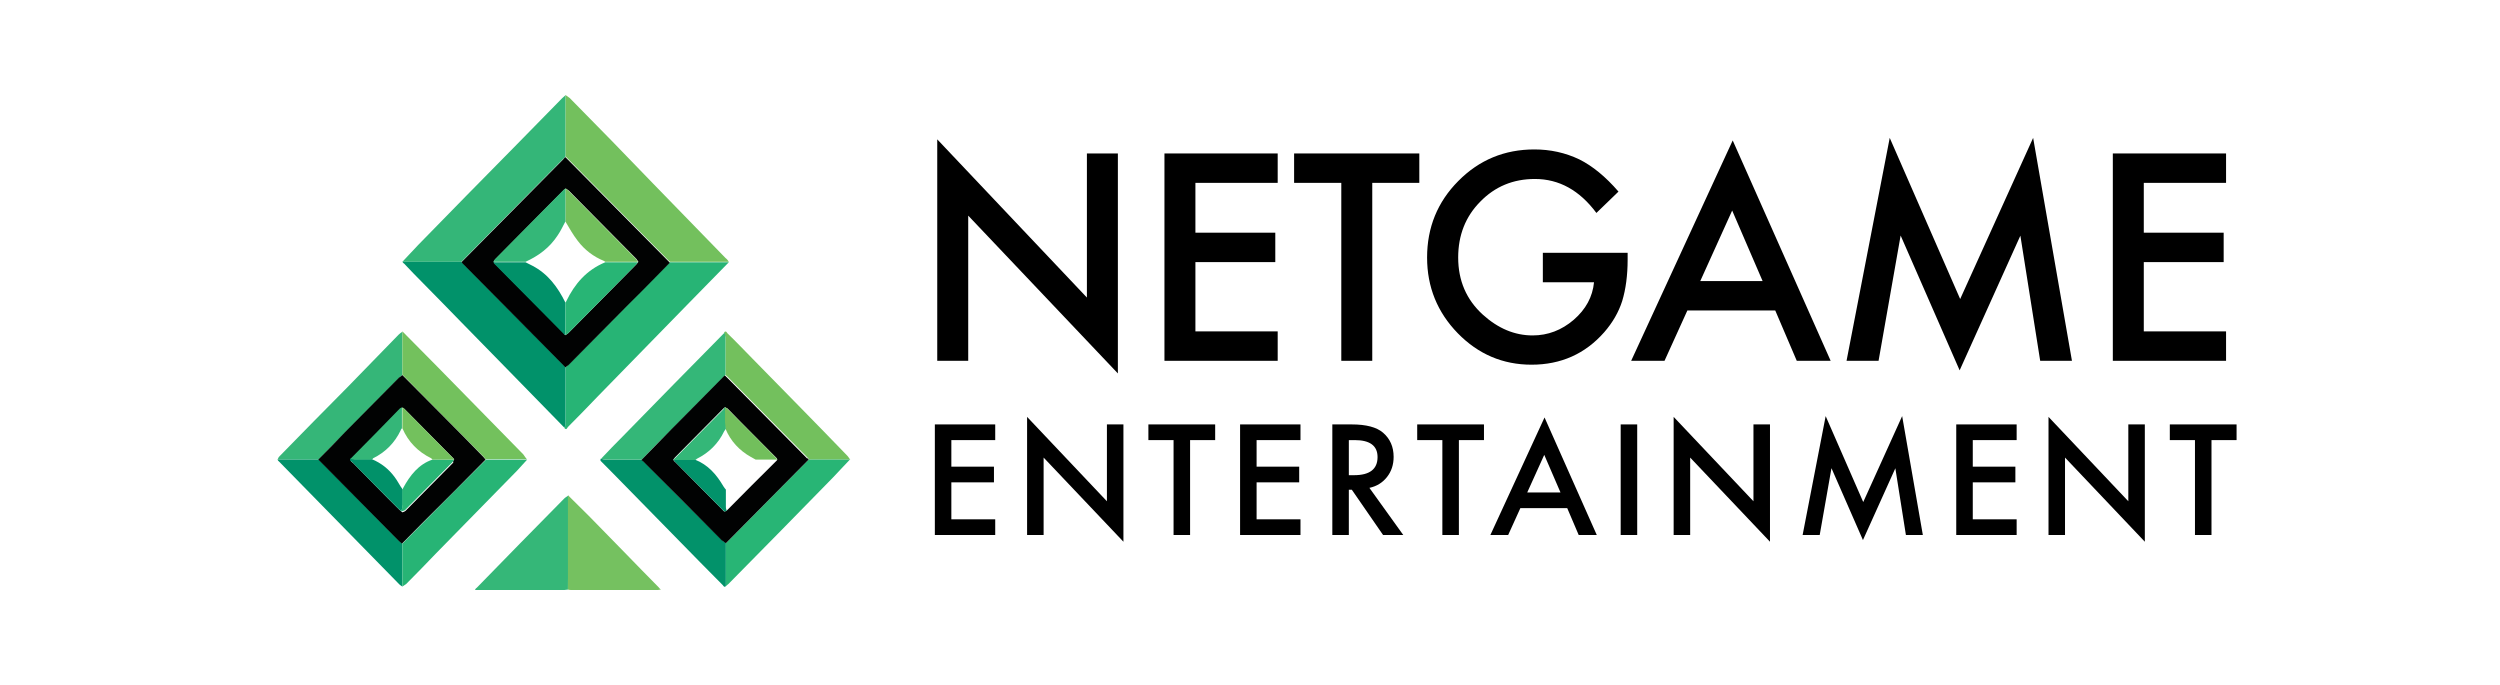 <svg width="146" height="40" viewBox="0 0 146 40" fill="none" xmlns="http://www.w3.org/2000/svg">
<path d="M42.54 15.34C41.771 16.117 41.003 16.918 40.234 17.695C38.449 19.524 36.688 21.328 34.903 23.156C34.333 23.758 33.738 24.359 33.168 24.935C33.118 24.985 33.093 25.136 32.969 25.01C32.994 24.91 33.019 24.835 33.019 24.735C33.019 23.632 33.019 22.53 33.019 21.453C33.069 21.403 33.143 21.353 33.192 21.302C34.383 20.1 35.598 18.872 36.788 17.67C37.556 16.893 38.35 16.091 39.118 15.315C39.49 15.315 39.862 15.315 40.234 15.315C41.003 15.315 41.771 15.315 42.565 15.315C42.565 15.29 42.565 15.315 42.54 15.34Z" fill="#27B475"/>
<path d="M42.565 15.29C41.796 15.29 41.028 15.29 40.234 15.29C39.862 15.29 39.49 15.29 39.118 15.29C39.094 15.265 39.094 15.24 39.069 15.24C37.11 13.261 35.151 11.282 33.168 9.278C33.118 9.227 33.069 9.177 33.019 9.127C33.019 7.925 33.019 6.747 33.019 5.545C33.093 5.595 33.192 5.67 33.267 5.72C34.903 7.374 36.515 9.027 38.127 10.706C39.54 12.159 40.953 13.612 42.367 15.065C42.466 15.14 42.515 15.215 42.565 15.29Z" fill="#73C05D"/>
<path d="M33.019 5.569C33.019 6.772 33.019 7.949 33.019 9.152C32.969 9.202 32.944 9.252 32.895 9.277C30.911 11.281 28.928 13.286 26.944 15.29C25.803 15.29 24.663 15.29 23.498 15.29C23.795 14.964 24.117 14.639 24.415 14.313C26.299 12.384 28.184 10.455 30.093 8.526C31.01 7.599 31.903 6.672 32.82 5.745C32.895 5.67 32.969 5.619 33.019 5.569Z" fill="#34B678"/>
<path d="M23.498 15.29C24.638 15.29 25.779 15.29 26.944 15.29C26.969 15.315 26.969 15.34 26.994 15.34C29.002 17.37 31.01 19.399 33.019 21.428C33.019 22.531 33.019 23.633 33.019 24.71C33.019 24.81 32.994 24.886 32.969 24.986C31.705 23.683 30.415 22.38 29.151 21.078C27.663 19.574 26.2 18.046 24.712 16.543C24.341 16.167 23.969 15.791 23.597 15.39C23.572 15.39 23.547 15.34 23.498 15.29Z" fill="#01926A"/>
<path d="M16.208 26.84C16.233 26.79 16.258 26.739 16.282 26.689C17.621 25.311 18.96 23.959 20.299 22.606C21.291 21.578 22.283 20.576 23.274 19.549C23.349 19.474 23.423 19.424 23.498 19.374C23.498 20.226 23.498 21.052 23.498 21.904C23.448 21.954 23.374 22.004 23.324 22.054C22.283 23.107 21.217 24.184 20.175 25.236C19.654 25.762 19.134 26.288 18.613 26.84C17.82 26.84 17.001 26.84 16.208 26.84Z" fill="#35B678"/>
<path d="M42.292 19.399C42.416 19.299 42.441 19.424 42.49 19.474C42.986 19.95 43.457 20.451 43.953 20.953C45.788 22.831 47.648 24.71 49.482 26.614C49.557 26.689 49.582 26.765 49.656 26.84C48.863 26.84 48.044 26.84 47.251 26.84C47.226 26.815 47.201 26.765 47.176 26.74C45.614 25.161 44.052 23.583 42.49 22.005C42.465 21.98 42.416 21.93 42.366 21.904C42.366 21.178 42.366 20.426 42.366 19.7C42.342 19.6 42.317 19.499 42.292 19.399Z" fill="#73C05D"/>
<path d="M42.391 34.23C42.292 34.33 42.243 34.205 42.218 34.18C41.772 33.729 41.35 33.303 40.904 32.852C39.218 31.123 37.507 29.395 35.821 27.666C35.573 27.416 35.325 27.165 35.077 26.915C35.052 26.89 35.077 26.839 35.077 26.789C35.176 26.814 35.275 26.839 35.374 26.839C36.069 26.839 36.763 26.839 37.457 26.839C37.532 26.89 37.581 26.965 37.656 27.015C39.143 28.518 40.631 30.021 42.144 31.524C42.218 31.599 42.317 31.65 42.391 31.7C42.391 32.551 42.391 33.403 42.391 34.23Z" fill="#02926A"/>
<path d="M33.168 34.431C33.093 34.431 33.019 34.456 32.969 34.456C31.259 34.456 29.548 34.456 27.837 34.456C27.812 34.456 27.787 34.456 27.738 34.456C27.763 34.406 27.787 34.355 27.837 34.33C29.548 32.577 31.234 30.848 32.945 29.119C33.019 29.044 33.118 28.994 33.193 28.944C33.193 30.773 33.168 32.602 33.168 34.431Z" fill="#35B778"/>
<path d="M16.208 26.84C17.001 26.84 17.82 26.84 18.613 26.84C20.175 28.418 21.762 30.021 23.324 31.6C23.374 31.65 23.448 31.7 23.498 31.75C23.498 32.577 23.498 33.429 23.498 34.255C23.423 34.205 23.374 34.18 23.324 34.13C20.969 31.725 18.638 29.345 16.282 26.94C16.233 26.915 16.233 26.865 16.208 26.84Z" fill="#01926A"/>
<path d="M23.498 34.255C23.498 33.429 23.498 32.577 23.498 31.75C23.894 31.349 24.266 30.973 24.663 30.573C25.903 29.32 27.142 28.067 28.382 26.84C29.176 26.84 29.994 26.84 30.787 26.84C30.589 27.04 30.415 27.265 30.217 27.466C28.63 29.094 27.043 30.698 25.456 32.326C24.886 32.928 24.291 33.529 23.721 34.105C23.646 34.155 23.572 34.205 23.498 34.255Z" fill="#27B475"/>
<path d="M33.167 34.431C33.167 32.602 33.167 30.748 33.167 28.919C33.564 29.32 33.986 29.721 34.382 30.122C35.746 31.5 37.085 32.903 38.449 34.281C38.498 34.331 38.523 34.381 38.598 34.431C38.523 34.431 38.474 34.456 38.424 34.456C36.738 34.456 35.052 34.456 33.366 34.456C33.316 34.456 33.242 34.456 33.167 34.431Z" fill="#75C160"/>
<path d="M30.762 26.815C29.969 26.815 29.151 26.815 28.357 26.815C28.308 26.765 28.283 26.715 28.233 26.665C26.646 25.061 25.06 23.483 23.498 21.88C23.498 21.028 23.498 20.201 23.498 19.349C24.192 20.051 24.886 20.752 25.555 21.429C27.217 23.132 28.903 24.836 30.564 26.539C30.638 26.665 30.713 26.74 30.762 26.815Z" fill="#73C15D"/>
<path d="M37.482 26.84C36.788 26.84 36.093 26.84 35.399 26.84C35.3 26.84 35.201 26.815 35.102 26.79C35.523 26.339 35.969 25.888 36.391 25.462C38.35 23.458 40.333 21.428 42.317 19.424C42.342 19.524 42.366 19.599 42.366 19.7C42.366 20.426 42.366 21.178 42.366 21.904C41.325 22.956 40.284 23.984 39.267 25.036C38.647 25.637 38.052 26.238 37.482 26.84Z" fill="#34B778"/>
<path d="M42.392 34.23C42.392 33.404 42.392 32.552 42.392 31.725C44.003 30.096 45.615 28.468 47.227 26.84C48.02 26.84 48.838 26.84 49.632 26.84C49.309 27.19 48.987 27.516 48.665 27.867C46.632 29.946 44.598 32.026 42.54 34.105C42.516 34.13 42.441 34.18 42.392 34.23Z" fill="#28B575"/>
<path d="M42.54 15.34C42.54 15.315 42.54 15.29 42.54 15.29C42.566 15.29 42.566 15.315 42.54 15.34Z" fill="#73C05D"/>
<path d="M33.019 21.453C31.011 19.424 29.002 17.395 26.994 15.366C26.969 15.341 26.969 15.316 26.944 15.316C28.928 13.311 30.911 11.307 32.895 9.303C32.945 9.253 32.969 9.203 33.019 9.177C33.069 9.228 33.118 9.278 33.168 9.328C35.127 11.307 37.085 13.286 39.069 15.29C39.094 15.316 39.094 15.341 39.119 15.341C38.35 16.117 37.581 16.919 36.788 17.696C35.598 18.898 34.383 20.126 33.193 21.328C33.143 21.353 33.093 21.404 33.019 21.453ZM33.019 19.574C33.069 19.524 33.143 19.499 33.193 19.449C34.507 18.122 35.846 16.769 37.16 15.441C37.209 15.391 37.234 15.341 37.284 15.29C37.234 15.24 37.209 15.165 37.16 15.115C35.846 13.787 34.532 12.459 33.217 11.132C33.168 11.082 33.093 11.056 33.044 11.006C33.019 11.031 32.969 11.056 32.945 11.082C31.606 12.434 30.267 13.787 28.928 15.14C28.878 15.19 28.854 15.24 28.829 15.29C28.854 15.341 28.878 15.366 28.928 15.416C30.267 16.769 31.606 18.122 32.945 19.474C32.945 19.524 32.994 19.549 33.019 19.574Z" fill="#010202"/>
<path d="M23.498 21.904C25.085 23.508 26.672 25.086 28.233 26.689C28.283 26.739 28.308 26.789 28.358 26.84C27.118 28.092 25.878 29.345 24.638 30.572C24.242 30.973 23.87 31.349 23.473 31.75C23.423 31.7 23.349 31.65 23.299 31.6C21.737 30.021 20.15 28.418 18.588 26.84C19.109 26.314 19.63 25.787 20.15 25.236C21.192 24.184 22.258 23.107 23.299 22.054C23.374 22.004 23.448 21.954 23.498 21.904ZM26.523 26.84C26.498 26.814 26.498 26.764 26.473 26.764C25.531 25.812 24.564 24.835 23.622 23.883C23.597 23.858 23.547 23.833 23.523 23.808C23.473 23.833 23.423 23.833 23.398 23.883C22.432 24.86 21.465 25.837 20.522 26.814C20.423 26.94 20.572 26.99 20.622 27.04C21.514 27.942 22.407 28.869 23.324 29.771C23.374 29.821 23.448 29.871 23.498 29.921C23.572 29.896 23.646 29.871 23.696 29.821C24.614 28.894 25.531 27.967 26.473 27.015C26.448 26.94 26.473 26.89 26.523 26.84Z" fill="#010202"/>
<path d="M47.226 26.84C45.614 28.468 44.003 30.097 42.391 31.725C42.317 31.675 42.218 31.6 42.143 31.55C40.656 30.047 39.168 28.544 37.656 27.041C37.606 26.99 37.532 26.915 37.457 26.865C38.052 26.264 38.622 25.663 39.218 25.061C40.259 24.009 41.275 22.982 42.317 21.93C42.366 21.955 42.391 21.98 42.441 22.03C44.003 23.608 45.565 25.186 47.127 26.765C47.177 26.765 47.201 26.79 47.226 26.84ZM42.342 23.784C42.317 23.809 42.267 23.834 42.242 23.859C41.3 24.811 40.358 25.763 39.416 26.715C39.391 26.74 39.366 26.79 39.317 26.84C39.342 26.89 39.366 26.94 39.416 26.965C40.333 27.892 41.275 28.844 42.193 29.771C42.242 29.821 42.267 29.871 42.317 29.871C42.342 29.871 42.391 29.846 42.441 29.821C43.408 28.844 44.375 27.867 45.367 26.89C45.391 26.865 45.391 26.84 45.391 26.815C45.367 26.79 45.367 26.74 45.342 26.74C44.4 25.788 43.433 24.836 42.49 23.859C42.441 23.834 42.391 23.809 42.342 23.784Z" fill="#010202"/>
<path d="M33.019 11.006C33.093 11.056 33.143 11.081 33.192 11.131C34.507 12.459 35.821 13.787 37.135 15.114C37.184 15.165 37.209 15.24 37.259 15.29C36.614 15.29 35.994 15.29 35.35 15.29C35.325 15.265 35.3 15.265 35.275 15.24C34.655 14.989 34.135 14.588 33.738 14.062C33.465 13.712 33.242 13.311 33.019 12.935C33.019 12.309 33.019 11.657 33.019 11.006Z" fill="#72BF5C"/>
<path d="M33.019 19.574C32.994 19.549 32.945 19.524 32.92 19.499C31.581 18.146 30.242 16.793 28.903 15.44C28.878 15.415 28.829 15.365 28.804 15.315C29.424 15.315 30.068 15.315 30.688 15.315C30.812 15.39 30.961 15.44 31.085 15.515C32.002 15.991 32.573 16.768 33.019 17.67C33.019 18.296 33.019 18.923 33.019 19.574Z" fill="#019169"/>
<path d="M30.688 15.29C30.068 15.29 29.424 15.29 28.804 15.29C28.829 15.24 28.878 15.19 28.903 15.14C30.242 13.787 31.581 12.434 32.92 11.081C32.945 11.056 32.994 11.031 33.019 11.006C33.019 11.657 33.019 12.284 33.019 12.935C32.87 13.211 32.746 13.486 32.573 13.737C32.102 14.463 31.457 14.939 30.688 15.29Z" fill="#34B778"/>
<path d="M33.019 19.574C33.019 18.948 33.019 18.296 33.019 17.67C33.044 17.645 33.069 17.62 33.069 17.595C33.564 16.568 34.259 15.766 35.35 15.315C35.994 15.315 36.614 15.315 37.259 15.315C37.209 15.365 37.184 15.415 37.135 15.465C35.821 16.793 34.482 18.146 33.168 19.474C33.143 19.499 33.093 19.524 33.019 19.574Z" fill="#28B575"/>
<path d="M23.448 29.871C23.398 29.821 23.324 29.771 23.275 29.721C22.382 28.819 21.465 27.917 20.572 26.99C20.522 26.94 20.374 26.915 20.473 26.765C20.547 26.79 20.622 26.815 20.721 26.815C21.043 26.815 21.39 26.815 21.713 26.815C22.258 27.04 22.704 27.391 23.052 27.867C23.225 28.092 23.349 28.368 23.523 28.593C23.523 28.894 23.523 29.17 23.523 29.47C23.498 29.621 23.473 29.746 23.448 29.871Z" fill="#019169"/>
<path d="M21.712 26.839C21.39 26.839 21.043 26.839 20.721 26.839C20.646 26.839 20.572 26.814 20.473 26.789C21.44 25.812 22.407 24.835 23.349 23.858C23.374 23.833 23.448 23.808 23.473 23.783C23.473 24.184 23.473 24.61 23.473 25.01C23.448 25.061 23.398 25.086 23.398 25.136C23.051 25.862 22.506 26.413 21.787 26.764C21.787 26.789 21.737 26.814 21.712 26.839Z" fill="#34B678"/>
<path d="M23.448 29.871C23.473 29.746 23.498 29.62 23.498 29.495C23.498 29.195 23.498 28.919 23.498 28.618C23.523 28.568 23.523 28.543 23.547 28.493C23.944 27.767 24.44 27.115 25.258 26.84C25.68 26.84 26.101 26.84 26.523 26.84C26.498 26.89 26.448 26.94 26.424 26.99C25.506 27.917 24.589 28.844 23.647 29.796C23.597 29.821 23.523 29.846 23.448 29.871Z" fill="#28B575"/>
<path d="M26.523 26.839C26.101 26.839 25.68 26.839 25.258 26.839C25.233 26.814 25.209 26.789 25.184 26.764C24.415 26.388 23.845 25.812 23.498 25.01C23.498 24.61 23.498 24.184 23.498 23.783C23.522 23.808 23.572 23.833 23.597 23.858C24.539 24.81 25.506 25.787 26.448 26.739C26.473 26.764 26.498 26.814 26.523 26.839Z" fill="#73C15D"/>
<path d="M42.441 29.821C42.391 29.846 42.341 29.871 42.317 29.871C42.267 29.846 42.242 29.796 42.193 29.771C41.275 28.844 40.333 27.892 39.416 26.965C39.391 26.94 39.366 26.89 39.316 26.84C39.738 26.84 40.16 26.84 40.581 26.84C41.35 27.14 41.846 27.716 42.242 28.393C42.292 28.468 42.341 28.543 42.391 28.593C42.391 28.919 42.391 29.27 42.391 29.595C42.391 29.696 42.416 29.771 42.441 29.821Z" fill="#02926A"/>
<path d="M42.342 23.783C42.392 23.808 42.441 23.833 42.491 23.883C43.433 24.835 44.4 25.787 45.342 26.764C45.367 26.789 45.367 26.814 45.392 26.839C44.97 26.839 44.549 26.839 44.127 26.839C44.028 26.789 43.954 26.739 43.855 26.689C43.185 26.313 42.664 25.762 42.367 25.035C42.342 24.91 42.317 24.785 42.317 24.634C42.342 24.334 42.342 24.058 42.342 23.783Z" fill="#72BF5C"/>
<path d="M42.342 23.783C42.342 24.058 42.342 24.359 42.342 24.634C42.342 24.76 42.367 24.885 42.392 25.035C42.367 25.086 42.317 25.136 42.292 25.186C41.945 25.912 41.4 26.438 40.705 26.789C40.681 26.814 40.631 26.839 40.606 26.864C40.185 26.864 39.763 26.864 39.342 26.864C39.367 26.814 39.391 26.764 39.441 26.739C40.383 25.787 41.325 24.835 42.268 23.883C42.268 23.833 42.292 23.808 42.342 23.783Z" fill="#34B778"/>
<path d="M54.735 21.071V8.138L63.475 17.377V8.962H65.284V21.808L56.544 12.593V21.071H54.735Z" fill="black"/>
<path d="M74.617 10.679H69.812V13.589H74.477V15.307H69.812V19.353H74.617V21.071H68.004V8.962H74.617V10.679Z" fill="black"/>
<path d="M80.14 10.679V21.071H78.332V10.679H75.576V8.962H82.888V10.679H80.14Z" fill="black"/>
<path d="M90.102 14.765H95.054V15.165C95.054 16.075 94.948 16.88 94.736 17.581C94.529 18.229 94.18 18.836 93.688 19.401C92.576 20.666 91.16 21.298 89.443 21.298C87.766 21.298 86.33 20.686 85.135 19.463C83.94 18.235 83.342 16.76 83.342 15.04C83.342 13.283 83.95 11.793 85.166 10.57C86.382 9.341 87.862 8.727 89.606 8.727C90.542 8.727 91.417 8.92 92.229 9.307C93.005 9.694 93.769 10.321 94.519 11.189L93.23 12.436C92.247 11.113 91.049 10.452 89.637 10.452C88.369 10.452 87.305 10.894 86.447 11.777C85.588 12.645 85.158 13.733 85.158 15.04C85.158 16.389 85.637 17.5 86.594 18.373C87.489 19.183 88.459 19.589 89.505 19.589C90.395 19.589 91.194 19.285 91.903 18.679C92.612 18.067 93.008 17.335 93.091 16.483H90.102V14.765Z" fill="black"/>
<path d="M103.674 18.13H98.543L97.208 21.071H95.26L101.19 8.201L106.91 21.071H104.931L103.674 18.13ZM102.936 16.413L101.159 12.295L99.296 16.413H102.936Z" fill="black"/>
<path d="M107.838 21.071L110.36 8.052L114.474 17.463L118.735 8.052L121.002 21.071H119.147L117.99 13.762L114.443 21.628L110.997 13.754L109.708 21.071H107.838Z" fill="black"/>
<path d="M130.002 10.679H125.197V13.589H129.862V15.307H125.197V19.353H130.002V21.071H123.389V8.962H130.002V10.679Z" fill="black"/>
<path d="M58.121 25.702H55.559V27.253H58.047V28.169H55.559V30.328H58.121V31.244H54.595V24.786H58.121V25.702Z" fill="black"/>
<path d="M59.982 31.244V24.346L64.644 29.274V24.786H65.608V31.637L60.947 26.722V31.244H59.982Z" fill="black"/>
<path d="M69.501 25.702V31.244H68.536V25.702H67.066V24.786H70.966V25.702H69.501Z" fill="black"/>
<path d="M75.948 25.702H73.385V27.253H75.873V28.169H73.385V30.328H75.948V31.244H72.421V24.786H75.948V25.702Z" fill="black"/>
<path d="M79.973 28.491L81.951 31.244H80.772L78.946 28.6H78.772V31.244H77.808V24.786H78.938C79.782 24.786 80.392 24.946 80.767 25.267C81.181 25.624 81.388 26.095 81.388 26.68C81.388 27.138 81.259 27.531 80.999 27.86C80.74 28.189 80.397 28.4 79.973 28.491ZM78.772 27.751H79.078C79.992 27.751 80.449 27.398 80.449 26.693C80.449 26.032 80.004 25.702 79.116 25.702H78.772V27.751Z" fill="black"/>
<path d="M85.199 25.702V31.244H84.234V25.702H82.765V24.786H86.664V25.702H85.199Z" fill="black"/>
<path d="M91.526 29.675H88.789L88.077 31.244H87.038L90.201 24.38L93.252 31.244H92.196L91.526 29.675ZM91.132 28.759L90.184 26.563L89.191 28.759H91.132Z" fill="black"/>
<path d="M95.613 24.786V31.244H94.648V24.786H95.613Z" fill="black"/>
<path d="M97.741 31.244V24.346L102.402 29.274V24.786H103.367V31.637L98.706 26.722V31.244H97.741Z" fill="black"/>
<path d="M105.273 31.244L106.619 24.3L108.813 29.32L111.086 24.3L112.294 31.244H111.305L110.688 27.346L108.796 31.541L106.958 27.341L106.271 31.244H105.273Z" fill="black"/>
<path d="M117.772 25.702H115.21V27.253H117.698V28.169H115.21V30.328H117.772V31.244H114.245V24.786H117.772V25.702Z" fill="black"/>
<path d="M119.633 31.244V24.346L124.294 29.274V24.786H125.258V31.637L120.597 26.722V31.244H119.633Z" fill="black"/>
<path d="M129.151 25.702V31.244H128.186V25.702H126.717V24.786H130.616V25.702H129.151Z" fill="black"/>
</svg>
